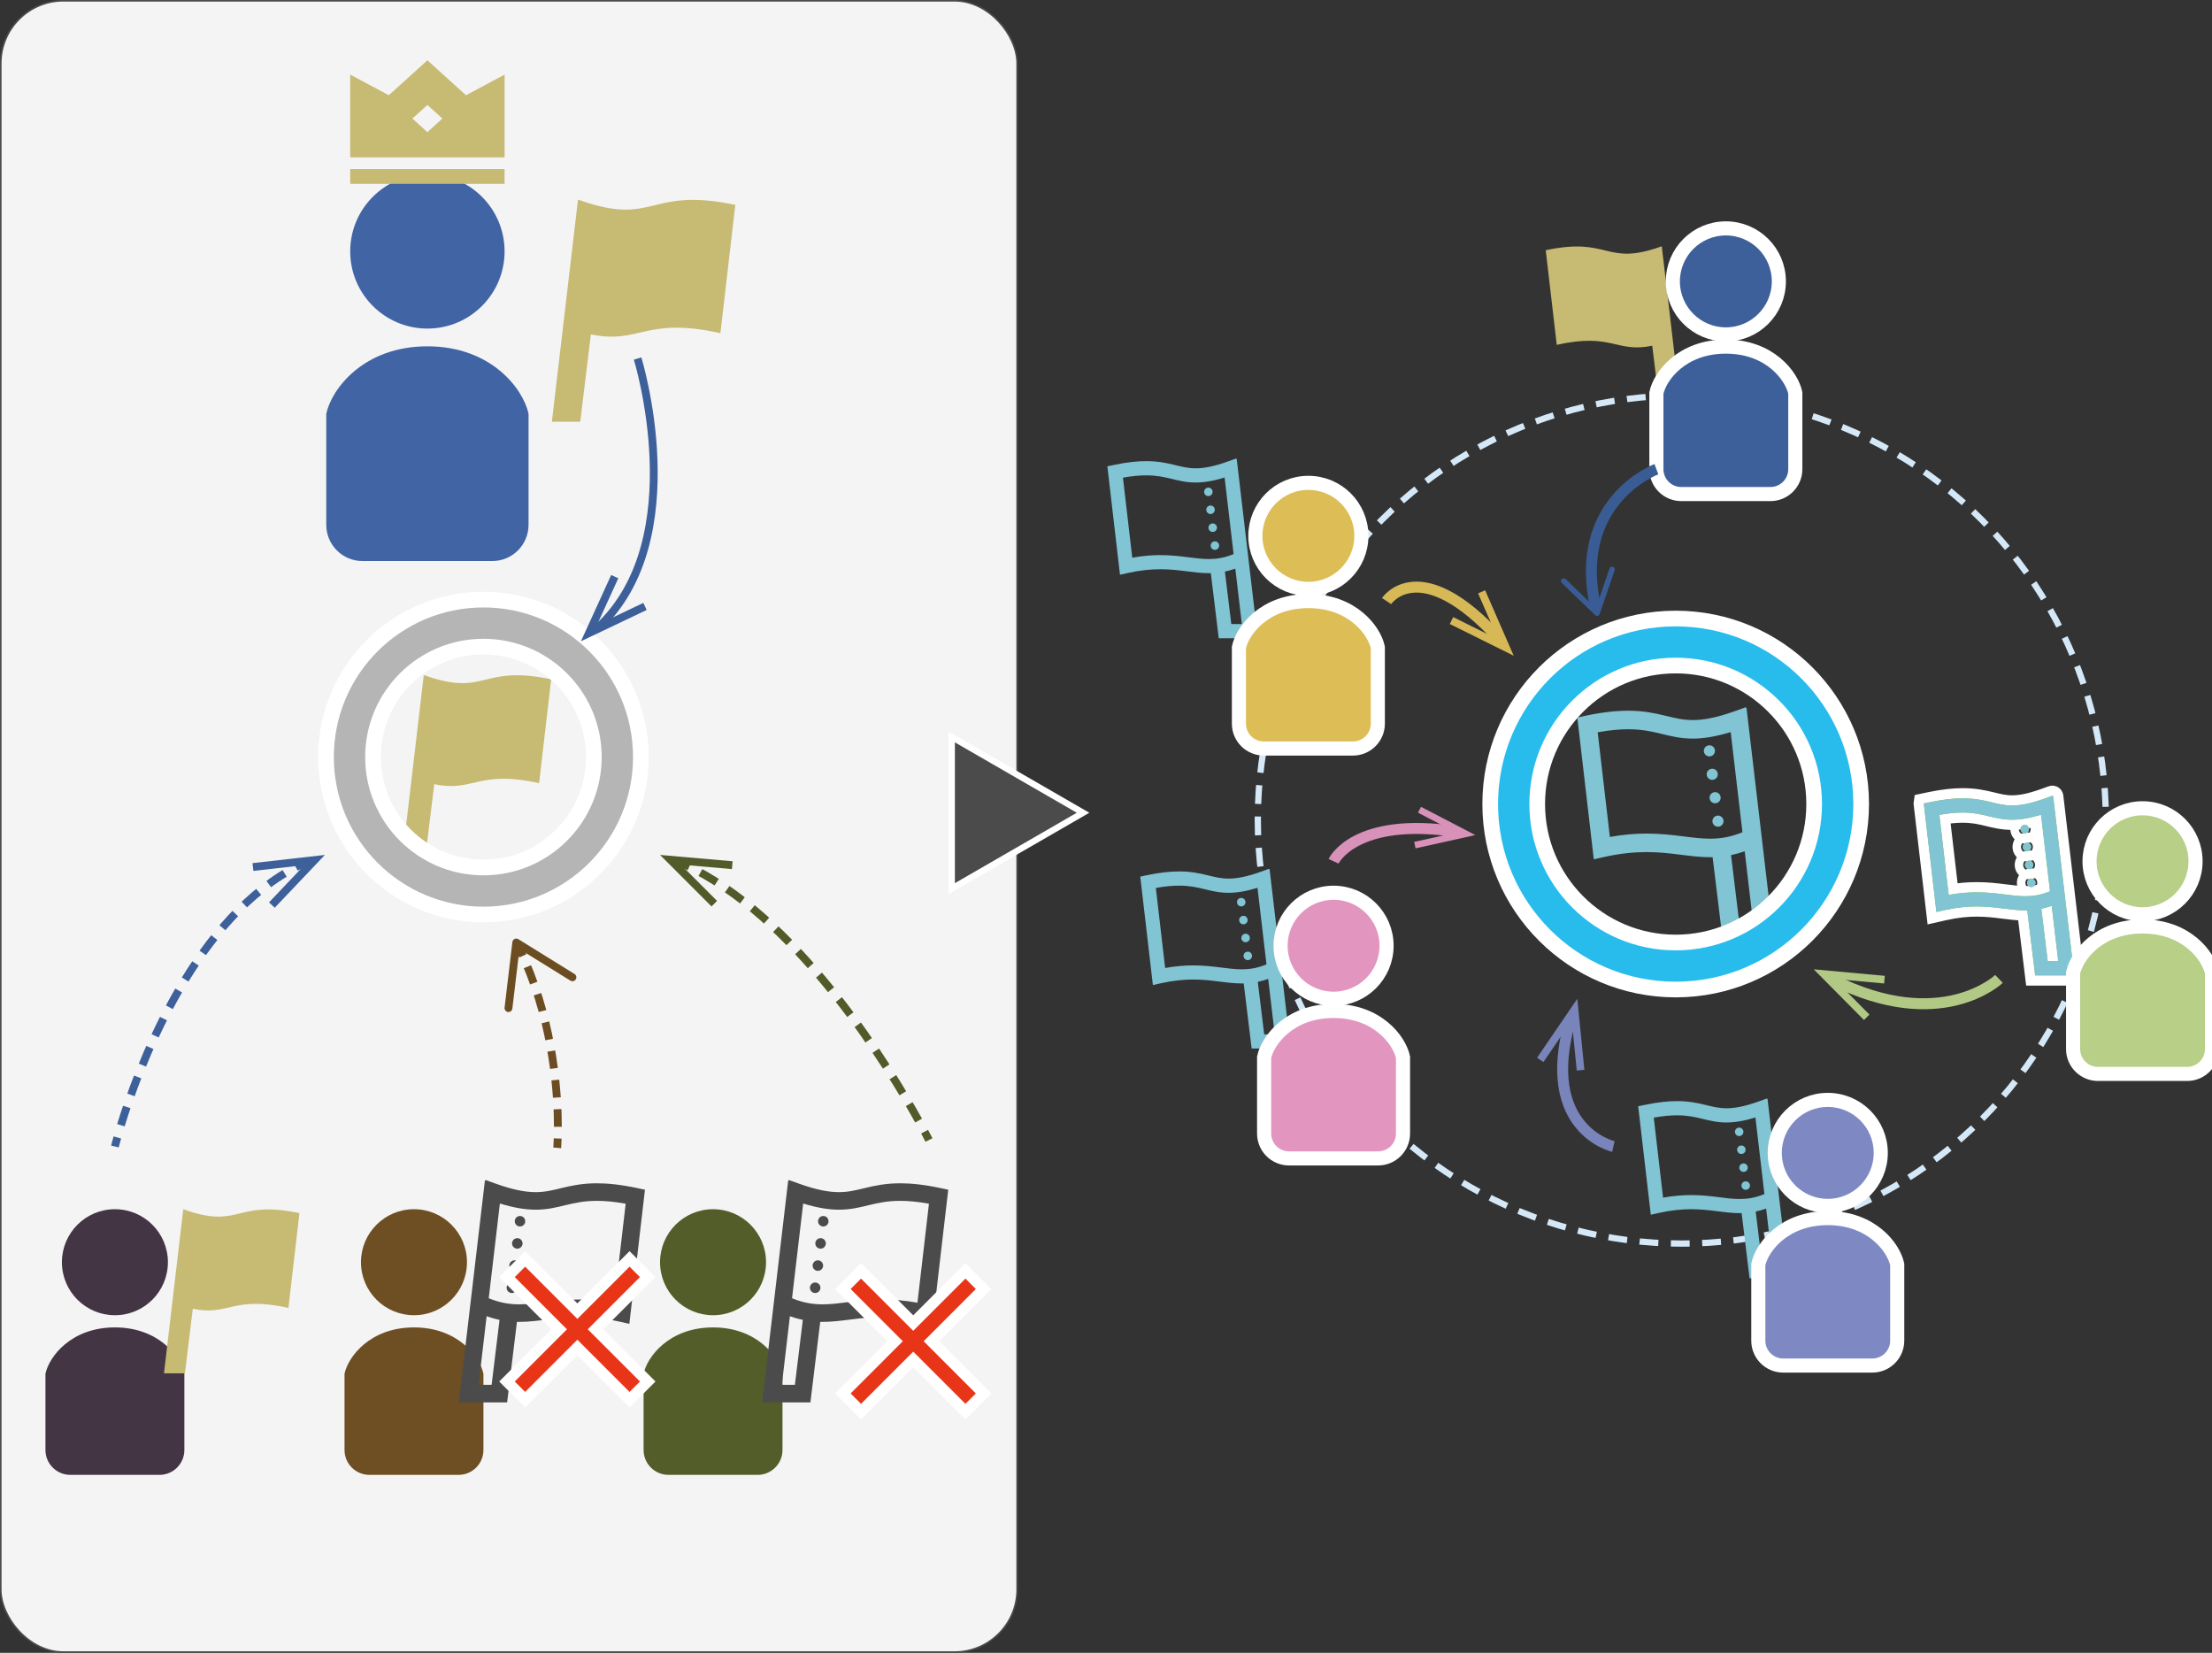 <?xml version="1.0" encoding="UTF-8"?>
<svg id="_レイヤー_1" data-name="レイヤー 1" xmlns="http://www.w3.org/2000/svg" viewBox="0 0 1411.67 1054.7">
  <rect x="0" y="0" width="1411.67" height="1054.7" fill="#333333" stroke="none"/>
  <defs>
    <style>
      .cls-1 {
        stroke: #3a5c94;
      }

      .cls-1, .cls-2, .cls-3, .cls-4, .cls-5, .cls-6 {
        stroke-width: 7px;
      }

      .cls-1, .cls-2, .cls-3, .cls-4, .cls-5, .cls-7, .cls-8, .cls-9, .cls-10, .cls-11, .cls-12, .cls-13, .cls-14, .cls-15, .cls-16, .cls-17, .cls-18, .cls-19 {
        fill: none;
      }

      .cls-2 {
        stroke: #7984ba;
      }

      .cls-3 {
        stroke: #d891b8;
      }

      .cls-4 {
        stroke: #b2c985;
      }

      .cls-5 {
        stroke: #d6b857;
      }

      .cls-6 {
        fill: #e83518;
      }

      .cls-6, .cls-20, .cls-11, .cls-13, .cls-17 {
        stroke: #fff;
      }

      .cls-21 {
        fill: #f4f4f4;
      }

      .cls-22 {
        fill: #7cbe32;
      }

      .cls-23 {
        fill: #7e89c3;
      }

      .cls-24 {
        fill: #6c4d22;
      }

      .cls-25 {
        fill: #b7cf87;
      }

      .cls-26 {
        fill: #d891b8;
      }

      .cls-27 {
        fill: #b2c985;
      }

      .cls-28 {
        fill: #ddbd56;
      }

      .cls-29 {
        fill: #c7ba73;
      }

      .cls-30 {
        fill: #e296bf;
      }

      .cls-31 {
        fill: #d6b857;
      }

      .cls-32 {
        fill: #433543;
      }

      .cls-33 {
        fill: #4064a4;
      }

      .cls-34 {
        fill: #3d609b;
      }

      .cls-35 {
        fill: #6e4e23;
      }

      .cls-36 {
        fill: #3a5c94;
      }

      .cls-37, .cls-20 {
        fill: #4c4b4c;
      }

      .cls-38 {
        fill: #535d2a;
      }

      .cls-39 {
        fill: #81c4d4;
      }

      .cls-40 {
        fill: #515b2a;
      }

      .cls-41 {
        fill: #7984ba;
      }

      .cls-7 {
        stroke-dasharray: 0 0 12.22 8.15;
      }

      .cls-7, .cls-20, .cls-8, .cls-9, .cls-10, .cls-11, .cls-12, .cls-14, .cls-15, .cls-16, .cls-18, .cls-19 {
        stroke-miterlimit: 10;
      }

      .cls-7, .cls-8 {
        stroke: #3d609b;
      }

      .cls-7, .cls-8, .cls-9, .cls-10, .cls-16, .cls-19 {
        stroke-width: 5px;
      }

      .cls-20, .cls-12 {
        stroke-width: 4px;
      }

      .cls-9, .cls-19 {
        stroke: #6c4d22;
      }

      .cls-10, .cls-16 {
        stroke: #515b2a;
      }

      .cls-11 {
        stroke-width: 40px;
      }

      .cls-12 {
        stroke: #d4e8f7;
        stroke-dasharray: 0 0 12 8;
      }

      .cls-13 {
        stroke-width: 9px;
      }

      .cls-14 {
        stroke: #b5b5b6;
      }

      .cls-14, .cls-15 {
        stroke-width: 20px;
      }

      .cls-15 {
        stroke: #28bced;
      }

      .cls-16 {
        stroke-dasharray: 0 0 12.07 8.05;
      }

      .cls-17 {
        stroke-width: 13px;
      }

      .cls-18 {
        stroke: #4c4b4c;
      }

      .cls-19 {
        stroke-dasharray: 0 0 11.21 7.47;
      }
    </style>
  </defs>
  <g>
    <rect class="cls-21" x=".5" y=".5" width="648.62" height="1053.7" rx="40" ry="40"/>
    <rect class="cls-18" x=".5" y=".5" width="648.62" height="1053.7" rx="40" ry="40"/>
  </g>
  <circle class="cls-12" cx="1073.3" cy="522.96" r="270.59"/>
  <path class="cls-32" d="m73.33,839.26c18.68,0,33.83-15.15,33.83-33.83s-15.15-33.82-33.83-33.82-33.82,15.15-33.82,33.82c0,18.68,15.15,33.83,33.82,33.83Z"/>
  <path class="cls-32" d="m73.33,847.04c-27.99,0-41.99,18.66-44.32,29.55v48.67c0,8.76,7.11,15.87,15.87,15.87h56.91c8.76,0,15.87-7.11,15.87-15.87v-48.67c-2.33-10.89-16.33-29.55-44.33-29.55Z"/>
  <path class="cls-33" d="m272.76,209.67c27.21,0,49.26-22.06,49.26-49.26s-22.06-49.26-49.26-49.26-49.26,22.06-49.26,49.26c0,27.21,22.06,49.26,49.26,49.26Z"/>
  <path class="cls-33" d="m272.76,220.99c-40.76,0-61.15,27.18-64.54,43.03v70.88c0,12.76,10.35,23.11,23.11,23.11h82.87c12.76,0,23.11-10.35,23.11-23.11v-70.88c-3.4-15.85-23.78-43.03-64.55-43.03Z"/>
  <g>
    <path class="cls-29" d="m297.39,60.78l-24.63-22.31-24.63,22.31-24.63-13.17v52.82h98.52v-52.82l-24.63,13.17Zm-24.63,23.55l-9.58-8.68,9.58-8.67,9.58,8.67-9.58,8.68Z"/>
    <rect class="cls-29" x="223.5" y="107.87" width="98.52" height="9.45"/>
  </g>
  <g>
    <path class="cls-39" d="m706.71,297.59l8.05,69.17,4.9-1.1c8.14-1.82,14.89-2.42,20.85-2.42,5.94,0,11.1.59,16.09,1.22,4.98.62,9.8,1.28,14.93,1.29.4,0,.8-.02,1.2-.02l5.06,41.53h24.91s-13.42-114.15-13.42-114.15c-.02-.16-.11-.29-.24-.38-.13-.08-.3-.1-.44-.05l-4.75,1.71c-9.48,3.42-15.79,4.44-20.77,4.44-4.91,0-8.75-.99-13.56-2.16-4.78-1.16-10.43-2.42-18.03-2.41-5.65,0-12.36.68-20.75,2.45l-4.03.85Zm75,67.13c2.16-.45,4.37-1.06,6.66-1.88l4.16,35.38h-6.73s-4.09-33.5-4.09-33.5Zm-65.06-59.92c5.96-1.07,10.79-1.47,14.83-1.47,6.63,0,11.23,1.03,15.9,2.16,4.65,1.12,9.49,2.41,15.68,2.41,5.1,0,11.01-.9,18.47-3.19l5.74,48.87c-5.89,2.41-10.76,3.13-15.75,3.15-4.32,0-8.77-.58-13.81-1.22-5.04-.63-10.66-1.29-17.21-1.29-5.31,0-11.22.45-17.91,1.65l-5.94-51.06Z"/>
    <path class="cls-39" d="m772.64,348.48c.18,1.49,1.53,2.54,3.02,2.36,1.49-.18,2.54-1.53,2.36-3.02-.18-1.49-1.53-2.55-3.02-2.36-1.49.18-2.54,1.53-2.36,3.02Z"/>
    <path class="cls-39" d="m769.85,325.62c.18,1.49,1.53,2.55,3.02,2.36,1.49-.18,2.54-1.53,2.36-3.02-.18-1.49-1.53-2.55-3.02-2.36-1.49.18-2.55,1.53-2.36,3.02Z"/>
    <path class="cls-39" d="m771.25,337.05c.18,1.49,1.53,2.54,3.02,2.36,1.49-.18,2.55-1.53,2.36-3.02-.18-1.49-1.53-2.54-3.02-2.36-1.49.18-2.54,1.53-2.36,3.02Z"/>
    <path class="cls-39" d="m769.24,311.94c-.5.51-.79,1.2-.79,1.92s.29,1.41.79,1.92c.51.51,1.2.79,1.92.79s1.41-.29,1.92-.79c.5-.5.79-1.2.79-1.92s-.29-1.41-.79-1.92c-.51-.51-1.2-.79-1.92-.79s-1.41.29-1.92.79Z"/>
  </g>
  <path class="cls-29" d="m986.47,159.67l7.02,60.38c35.48-7.95,37.86,5.34,60.95.56l5.02,41.12h13.35s-12.29-104.58-12.29-104.58c-36.49,13.16-32.67-6.27-74.05,2.51Z"/>
  <path class="cls-29" d="m116.96,771.61l-12.31,104.72h13.37l5.02-41.18c23.12,4.79,25.51-8.52,61.04-.56l7.03-60.47c-41.45-8.79-37.62,10.67-74.16-2.51Z"/>
  <path class="cls-35" d="m264.19,839.26c18.68,0,33.83-15.15,33.83-33.83s-15.15-33.82-33.83-33.82-33.82,15.15-33.82,33.82c0,18.68,15.15,33.83,33.82,33.83Z"/>
  <path class="cls-35" d="m264.19,847.04c-27.99,0-41.99,18.66-44.32,29.55v48.67c0,8.76,7.11,15.87,15.87,15.87h56.91c8.76,0,15.87-7.11,15.87-15.87v-48.67c-2.33-10.89-16.33-29.55-44.33-29.55Z"/>
  <path class="cls-38" d="m455.05,839.26c18.68,0,33.83-15.15,33.83-33.83s-15.15-33.82-33.83-33.82-33.82,15.15-33.82,33.82c0,18.68,15.15,33.83,33.82,33.83Z"/>
  <path class="cls-38" d="m455.05,847.04c-27.99,0-41.99,18.66-44.32,29.55v48.67c0,8.76,7.11,15.87,15.87,15.87h56.91c8.76,0,15.87-7.11,15.87-15.87v-48.67c-2.33-10.89-16.33-29.55-44.33-29.55Z"/>
  <g>
    <g>
      <path class="cls-37" d="m1101.41,213.39c18.68,0,33.83-15.15,33.83-33.83s-15.15-33.82-33.83-33.82-33.82,15.15-33.82,33.82c0,18.68,15.15,33.83,33.82,33.83Z"/>
      <path class="cls-37" d="m1101.41,221.17c-27.99,0-41.99,18.66-44.32,29.55v48.67c0,8.76,7.11,15.87,15.87,15.87h56.91c8.76,0,15.87-7.11,15.87-15.87v-48.67c-2.33-10.89-16.33-29.55-44.33-29.55Z"/>
    </g>
    <g>
      <path class="cls-34" d="m1101.41,213.39c18.68,0,33.83-15.15,33.83-33.83s-15.15-33.82-33.83-33.82-33.82,15.15-33.82,33.82c0,18.68,15.15,33.83,33.82,33.83Z"/>
      <path class="cls-34" d="m1101.41,221.17c-27.99,0-41.99,18.66-44.32,29.55v48.67c0,8.76,7.11,15.87,15.87,15.87h56.91c8.76,0,15.87-7.11,15.87-15.87v-48.67c-2.33-10.89-16.33-29.55-44.33-29.55Z"/>
    </g>
    <g>
      <path class="cls-13" d="m1101.41,213.39c18.68,0,33.83-15.15,33.83-33.83s-15.15-33.82-33.83-33.82-33.82,15.15-33.82,33.82c0,18.68,15.15,33.83,33.82,33.83Z"/>
      <path class="cls-13" d="m1101.41,221.17c-27.99,0-41.99,18.66-44.32,29.55v48.67c0,8.76,7.11,15.87,15.87,15.87h56.91c8.76,0,15.87-7.11,15.87-15.87v-48.67c-2.33-10.89-16.33-29.55-44.33-29.55Z"/>
    </g>
  </g>
  <g>
    <g>
      <path class="cls-37" d="m834.98,375.77c18.68,0,33.83-15.15,33.83-33.83s-15.15-33.82-33.83-33.82-33.82,15.15-33.82,33.82c0,18.68,15.15,33.83,33.82,33.83Z"/>
      <path class="cls-37" d="m834.98,383.55c-27.99,0-41.99,18.66-44.32,29.55v48.67c0,8.76,7.11,15.87,15.87,15.87h56.91c8.76,0,15.87-7.11,15.87-15.87v-48.67c-2.33-10.89-16.33-29.55-44.33-29.55Z"/>
    </g>
    <g>
      <path class="cls-28" d="m834.98,375.77c18.68,0,33.83-15.15,33.83-33.83s-15.15-33.82-33.83-33.82-33.82,15.15-33.82,33.82c0,18.68,15.15,33.83,33.82,33.83Z"/>
      <path class="cls-28" d="m834.98,383.55c-27.99,0-41.99,18.66-44.32,29.55v48.67c0,8.76,7.11,15.87,15.87,15.87h56.91c8.76,0,15.87-7.11,15.87-15.87v-48.67c-2.33-10.89-16.33-29.55-44.33-29.55Z"/>
    </g>
    <g>
      <path class="cls-13" d="m834.98,375.77c18.68,0,33.83-15.15,33.83-33.83s-15.15-33.82-33.83-33.82-33.82,15.15-33.82,33.82c0,18.68,15.15,33.83,33.82,33.83Z"/>
      <path class="cls-13" d="m834.98,383.55c-27.99,0-41.99,18.66-44.32,29.55v48.67c0,8.76,7.11,15.87,15.87,15.87h56.91c8.76,0,15.87-7.11,15.87-15.87v-48.67c-2.33-10.89-16.33-29.55-44.33-29.55Z"/>
    </g>
  </g>
  <path class="cls-29" d="m270.45,430.73l-13.49,114.81h14.66l5.51-45.15c25.35,5.25,27.96-9.34,66.92-.62l7.71-66.29c-45.44-9.63-41.24,11.7-81.3-2.75Z"/>
  <path class="cls-29" d="m368.87,127.35l-16.67,141.79h18.1l6.8-55.76c31.31,6.48,34.54-11.54,82.65-.76l9.52-81.87c-56.12-11.9-50.94,14.45-100.41-3.4Z"/>
  <g>
    <g>
      <path class="cls-17" d="m1227.74,512.76l8.05,69.17,4.9-1.1c8.14-1.82,14.89-2.42,20.85-2.42,5.94,0,11.1.59,16.09,1.22,4.98.62,9.8,1.28,14.93,1.29.4,0,.8-.02,1.2-.02l5.06,41.53h24.91s-13.42-114.15-13.42-114.15c-.02-.16-.11-.29-.24-.38-.13-.08-.3-.1-.44-.05l-4.75,1.71c-9.48,3.42-15.79,4.44-20.77,4.44-4.91,0-8.75-.99-13.56-2.16-4.78-1.16-10.43-2.42-18.03-2.41-5.65,0-12.36.68-20.75,2.45l-4.03.85Zm75,67.13c2.16-.45,4.37-1.06,6.66-1.88l4.16,35.38h-6.73s-4.09-33.5-4.09-33.5Zm-65.06-59.92c5.96-1.07,10.79-1.47,14.83-1.47,6.63,0,11.23,1.03,15.9,2.16,4.65,1.12,9.49,2.41,15.68,2.41,5.1,0,11.01-.9,18.47-3.19l5.74,48.87c-5.89,2.41-10.76,3.13-15.75,3.15-4.32,0-8.77-.58-13.81-1.22-5.04-.63-10.66-1.29-17.21-1.29-5.31,0-11.22.45-17.91,1.65l-5.94-51.06Z"/>
      <path class="cls-17" d="m1293.67,563.66c.18,1.49,1.53,2.54,3.02,2.36,1.49-.18,2.54-1.53,2.36-3.02-.18-1.49-1.53-2.55-3.02-2.36-1.49.18-2.54,1.53-2.36,3.02Z"/>
      <path class="cls-17" d="m1290.88,540.79c.18,1.49,1.53,2.55,3.02,2.36,1.49-.18,2.54-1.53,2.36-3.02-.18-1.49-1.53-2.55-3.02-2.36-1.49.18-2.55,1.53-2.36,3.02Z"/>
      <path class="cls-17" d="m1292.27,552.22c.18,1.49,1.53,2.54,3.02,2.36,1.49-.18,2.55-1.53,2.36-3.02-.18-1.49-1.53-2.54-3.02-2.36-1.49.18-2.54,1.53-2.36,3.02Z"/>
      <path class="cls-17" d="m1290.26,527.12c-.5.51-.79,1.2-.79,1.92,0,.71.29,1.41.79,1.92.51.51,1.2.79,1.92.79s1.41-.29,1.92-.79c.5-.5.79-1.2.79-1.92,0-.71-.29-1.41-.79-1.92-.51-.51-1.2-.79-1.92-.79s-1.41.29-1.92.79Z"/>
    </g>
    <g>
      <path class="cls-22" d="m1227.74,512.76l8.05,69.17,4.9-1.1c8.14-1.82,14.89-2.42,20.85-2.42,5.94,0,11.1.59,16.09,1.22,4.98.62,9.8,1.28,14.93,1.29.4,0,.8-.02,1.2-.02l5.06,41.53h24.91s-13.42-114.15-13.42-114.15c-.02-.16-.11-.29-.24-.38-.13-.08-.3-.1-.44-.05l-4.75,1.71c-9.48,3.42-15.79,4.44-20.77,4.44-4.91,0-8.75-.99-13.56-2.16-4.78-1.16-10.43-2.42-18.03-2.41-5.65,0-12.36.68-20.75,2.45l-4.03.85Zm75,67.13c2.16-.45,4.37-1.06,6.66-1.88l4.16,35.38h-6.73s-4.09-33.5-4.09-33.5Zm-65.06-59.92c5.96-1.07,10.79-1.47,14.83-1.47,6.63,0,11.23,1.03,15.9,2.16,4.65,1.12,9.49,2.41,15.68,2.41,5.1,0,11.01-.9,18.47-3.19l5.74,48.87c-5.89,2.41-10.76,3.13-15.75,3.15-4.32,0-8.77-.58-13.81-1.22-5.04-.63-10.66-1.29-17.21-1.29-5.31,0-11.22.45-17.91,1.65l-5.94-51.06Z"/>
      <path class="cls-22" d="m1293.67,563.66c.18,1.49,1.53,2.54,3.02,2.36,1.49-.18,2.54-1.53,2.36-3.02-.18-1.49-1.53-2.55-3.02-2.36-1.49.18-2.54,1.53-2.36,3.02Z"/>
      <path class="cls-22" d="m1290.88,540.79c.18,1.49,1.53,2.55,3.02,2.36,1.49-.18,2.54-1.53,2.36-3.02-.18-1.49-1.53-2.55-3.02-2.36-1.49.18-2.55,1.53-2.36,3.02Z"/>
      <path class="cls-22" d="m1292.27,552.22c.18,1.49,1.53,2.54,3.02,2.36,1.49-.18,2.55-1.53,2.36-3.02-.18-1.49-1.53-2.54-3.02-2.36-1.49.18-2.54,1.53-2.36,3.02Z"/>
      <path class="cls-22" d="m1290.26,527.12c-.5.51-.79,1.2-.79,1.92,0,.71.29,1.41.79,1.92.51.51,1.2.79,1.92.79s1.41-.29,1.92-.79c.5-.5.79-1.2.79-1.92,0-.71-.29-1.41-.79-1.92-.51-.51-1.2-.79-1.92-.79s-1.41.29-1.92.79Z"/>
    </g>
    <g>
      <path class="cls-39" d="m1227.74,512.76l8.05,69.17,4.9-1.1c8.14-1.82,14.89-2.42,20.85-2.42,5.94,0,11.1.59,16.09,1.22,4.98.62,9.8,1.28,14.93,1.29.4,0,.8-.02,1.2-.02l5.06,41.53h24.91s-13.42-114.15-13.42-114.15c-.02-.16-.11-.29-.24-.38-.13-.08-.3-.1-.44-.05l-4.75,1.71c-9.48,3.42-15.79,4.44-20.77,4.44-4.91,0-8.75-.99-13.56-2.16-4.78-1.16-10.43-2.42-18.03-2.41-5.65,0-12.36.68-20.75,2.45l-4.03.85Zm75,67.13c2.16-.45,4.37-1.06,6.66-1.88l4.16,35.38h-6.73s-4.09-33.5-4.09-33.5Zm-65.06-59.92c5.96-1.07,10.79-1.47,14.83-1.47,6.63,0,11.23,1.03,15.9,2.16,4.65,1.12,9.49,2.41,15.68,2.41,5.1,0,11.01-.9,18.47-3.19l5.74,48.87c-5.89,2.41-10.76,3.13-15.75,3.15-4.32,0-8.77-.58-13.81-1.22-5.04-.63-10.66-1.29-17.21-1.29-5.31,0-11.22.45-17.91,1.65l-5.94-51.06Z"/>
      <path class="cls-39" d="m1293.67,563.66c.18,1.49,1.53,2.54,3.02,2.36,1.49-.18,2.54-1.53,2.36-3.02-.18-1.49-1.53-2.55-3.02-2.36-1.49.18-2.54,1.53-2.36,3.02Z"/>
      <path class="cls-39" d="m1290.88,540.79c.18,1.49,1.53,2.55,3.02,2.36,1.49-.18,2.54-1.53,2.36-3.02-.18-1.49-1.53-2.55-3.02-2.36-1.49.18-2.55,1.53-2.36,3.02Z"/>
      <path class="cls-39" d="m1292.27,552.22c.18,1.49,1.53,2.54,3.02,2.36,1.49-.18,2.55-1.53,2.36-3.02-.18-1.49-1.53-2.54-3.02-2.36-1.49.18-2.54,1.53-2.36,3.02Z"/>
      <path class="cls-39" d="m1290.26,527.12c-.5.51-.79,1.2-.79,1.92,0,.71.29,1.41.79,1.92.51.51,1.2.79,1.92.79s1.41-.29,1.92-.79c.5-.5.79-1.2.79-1.92,0-.71-.29-1.41-.79-1.92-.51-.51-1.2-.79-1.92-.79s-1.41.29-1.92.79Z"/>
    </g>
  </g>
  <g>
    <path class="cls-39" d="m1006.62,457.84l10.52,90.49,6.41-1.44c10.64-2.38,19.48-3.16,27.27-3.16s14.52.78,21.05,1.59c6.52.81,12.82,1.68,19.53,1.68.52,0,1.05-.02,1.57-.03l6.63,54.33h32.58s-17.55-149.32-17.55-149.32c-.03-.2-.14-.38-.31-.49-.17-.11-.39-.13-.58-.06l-6.22,2.24c-12.4,4.47-20.66,5.81-27.17,5.81-6.43,0-11.45-1.3-17.74-2.82-6.25-1.51-13.64-3.16-23.58-3.15-7.39,0-16.16.88-27.14,3.21l-5.27,1.12Zm98.11,87.82c2.82-.59,5.72-1.39,8.71-2.46l5.44,46.28h-8.81s-5.35-43.82-5.35-43.82Zm-85.11-78.39c7.8-1.4,14.12-1.93,19.41-1.93,8.68,0,14.69,1.35,20.81,2.82,6.08,1.46,12.41,3.16,20.51,3.15,6.68,0,14.4-1.18,24.15-4.17l7.51,63.92c-7.71,3.15-14.08,4.1-20.61,4.12-5.65,0-11.47-.76-18.07-1.59-6.59-.82-13.95-1.68-22.51-1.68-6.94,0-14.68.59-23.43,2.16l-7.77-66.8Z"/>
    <path class="cls-39" d="m1092.87,524.41c.24,1.95,2.01,3.33,3.95,3.09,1.95-.24,3.33-2.01,3.09-3.95-.24-1.95-2.01-3.33-3.95-3.09-1.95.24-3.33,2.01-3.09,3.95Z"/>
    <path class="cls-39" d="m1089.22,494.51c.24,1.95,2.01,3.33,3.95,3.09,1.95-.24,3.33-2.01,3.09-3.95-.24-1.95-2.01-3.33-3.95-3.09-1.95.24-3.33,2.01-3.09,3.95Z"/>
    <path class="cls-39" d="m1091.04,509.46c.24,1.95,2.01,3.33,3.95,3.09,1.95-.24,3.33-2.01,3.09-3.95-.24-1.95-2.01-3.33-3.95-3.09-1.95.24-3.33,2.01-3.09,3.95Z"/>
    <path class="cls-39" d="m1088.41,476.62c-.66.66-1.04,1.58-1.04,2.51s.38,1.85,1.04,2.51c.66.66,1.58,1.04,2.51,1.04s1.85-.38,2.51-1.04c.66-.66,1.04-1.58,1.04-2.51,0-.93-.38-1.85-1.04-2.51-.66-.66-1.57-1.04-2.51-1.04s-1.85.38-2.51,1.04Z"/>
  </g>
  <g>
    <path class="cls-39" d="m1045.47,705.96l8.05,69.17,4.9-1.1c8.14-1.82,14.89-2.42,20.85-2.42,5.94,0,11.1.59,16.09,1.22,4.98.62,9.8,1.28,14.93,1.29.4,0,.8-.02,1.2-.02l5.06,41.53h24.91s-13.42-114.15-13.42-114.15c-.02-.16-.11-.29-.24-.38-.13-.08-.3-.1-.44-.05l-4.75,1.71c-9.48,3.42-15.79,4.44-20.77,4.44-4.91,0-8.75-.99-13.56-2.16-4.78-1.16-10.43-2.42-18.03-2.41-5.65,0-12.36.68-20.75,2.45l-4.03.85Zm75,67.13c2.16-.45,4.37-1.06,6.66-1.88l4.16,35.38h-6.73s-4.09-33.5-4.09-33.5Zm-65.06-59.92c5.96-1.07,10.79-1.47,14.83-1.47,6.63,0,11.23,1.03,15.9,2.16,4.65,1.12,9.49,2.41,15.68,2.41,5.1,0,11.01-.9,18.47-3.19l5.74,48.87c-5.89,2.41-10.76,3.13-15.75,3.15-4.32,0-8.77-.58-13.81-1.22-5.04-.63-10.66-1.29-17.21-1.29-5.31,0-11.22.45-17.91,1.65l-5.94-51.06Z"/>
    <path class="cls-39" d="m1111.41,756.86c.18,1.49,1.53,2.54,3.02,2.36,1.49-.18,2.54-1.53,2.36-3.02-.18-1.49-1.53-2.55-3.02-2.36-1.49.18-2.54,1.53-2.36,3.02Z"/>
    <path class="cls-39" d="m1108.62,733.99c.18,1.49,1.53,2.55,3.02,2.36,1.49-.18,2.54-1.53,2.36-3.02-.18-1.49-1.53-2.55-3.02-2.36-1.49.18-2.55,1.53-2.36,3.02Z"/>
    <path class="cls-39" d="m1110.01,745.42c.18,1.49,1.53,2.54,3.02,2.36,1.49-.18,2.55-1.53,2.36-3.02-.18-1.49-1.53-2.54-3.02-2.36-1.49.18-2.54,1.53-2.36,3.02Z"/>
    <path class="cls-39" d="m1108,720.32c-.5.51-.79,1.2-.79,1.92,0,.71.29,1.41.79,1.92.51.51,1.2.79,1.92.79s1.41-.29,1.92-.79c.5-.5.79-1.2.79-1.92,0-.71-.29-1.41-.79-1.92-.51-.51-1.2-.79-1.92-.79s-1.41.29-1.92.79Z"/>
  </g>
  <g>
    <path class="cls-39" d="m727.7,559.4l8.05,69.17,4.9-1.1c8.14-1.82,14.89-2.42,20.85-2.42s11.1.59,16.09,1.22c4.98.62,9.8,1.28,14.93,1.29.4,0,.8-.02,1.2-.02l5.06,41.53h24.91s-13.42-114.15-13.42-114.15c-.02-.16-.11-.29-.24-.38-.13-.08-.3-.1-.44-.05l-4.75,1.71c-9.48,3.42-15.79,4.44-20.77,4.44-4.91,0-8.75-.99-13.56-2.16-4.78-1.16-10.43-2.42-18.03-2.41-5.65,0-12.36.68-20.75,2.45l-4.03.85Zm75,67.13c2.16-.45,4.37-1.06,6.66-1.88l4.16,35.38h-6.73s-4.09-33.5-4.09-33.5Zm-65.06-59.92c5.96-1.07,10.79-1.47,14.83-1.47,6.63,0,11.23,1.03,15.9,2.16,4.65,1.12,9.49,2.41,15.68,2.41,5.1,0,11.01-.9,18.47-3.19l5.74,48.87c-5.89,2.41-10.76,3.13-15.75,3.15-4.32,0-8.77-.58-13.81-1.22-5.04-.63-10.66-1.29-17.21-1.29-5.31,0-11.22.45-17.91,1.65l-5.94-51.06Z"/>
    <path class="cls-39" d="m793.63,610.3c.18,1.49,1.53,2.54,3.02,2.36,1.49-.18,2.54-1.53,2.36-3.02-.18-1.49-1.53-2.55-3.02-2.36-1.49.18-2.54,1.53-2.36,3.02Z"/>
    <path class="cls-39" d="m790.84,587.43c.18,1.49,1.53,2.55,3.02,2.36,1.49-.18,2.54-1.53,2.36-3.02-.18-1.49-1.53-2.55-3.02-2.36-1.49.18-2.55,1.53-2.36,3.02Z"/>
    <path class="cls-39" d="m792.24,598.86c.18,1.49,1.53,2.54,3.02,2.36,1.49-.18,2.55-1.53,2.36-3.02-.18-1.49-1.53-2.54-3.02-2.36-1.49.18-2.54,1.53-2.36,3.02Z"/>
    <path class="cls-39" d="m790.22,573.76c-.5.51-.79,1.2-.79,1.92,0,.71.29,1.41.79,1.92.51.51,1.2.79,1.92.79s1.41-.29,1.92-.79c.5-.5.79-1.2.79-1.92,0-.71-.29-1.41-.79-1.92-.51-.51-1.2-.79-1.92-.79s-1.41.29-1.92.79Z"/>
  </g>
  <g>
    <path class="cls-37" d="m600.16,758.11c-10.38-2.2-18.69-3.04-25.67-3.04-9.4,0-16.39,1.55-22.31,2.98-5.95,1.44-10.7,2.67-16.78,2.67-6.16,0-13.97-1.27-25.7-5.49l-5.88-2.12c-.18-.07-.38-.04-.55.06-.16.1-.27.27-.3.47l-16.6,141.23h30.82l6.27-51.39c.49,0,.99.03,1.48.03,6.35,0,12.31-.83,18.48-1.59,6.17-.77,12.56-1.51,19.91-1.51s15.73.73,25.8,2.99l6.06,1.36,9.96-85.59-4.98-1.06Zm-92.87,125.57h-8.33l5.15-43.78c2.83,1.02,5.57,1.77,8.24,2.33l-5.06,41.45Zm78.21-52.41c-8.28-1.49-15.6-2.05-22.17-2.05-8.1,0-15.06.81-21.29,1.59-6.24.78-11.74,1.51-17.09,1.51-6.18-.02-12.2-.92-19.49-3.89l7.11-60.46c9.23,2.84,16.53,3.95,22.85,3.95,7.66,0,13.65-1.6,19.4-2.98,5.79-1.39,11.47-2.66,19.68-2.67,5,0,10.98.5,18.35,1.82l-7.35,63.18Z"/>
    <path class="cls-37" d="m520.64,818.4c-1.84-.23-3.51,1.09-3.74,2.93-.22,1.84,1.09,3.51,2.93,3.74,1.84.22,3.51-1.08,3.74-2.92.22-1.84-1.09-3.51-2.93-3.74Z"/>
    <path class="cls-37" d="m524.09,790.11c-1.84-.23-3.51,1.08-3.74,2.92-.22,1.84,1.09,3.51,2.93,3.74,1.84.22,3.51-1.09,3.74-2.93.22-1.84-1.09-3.51-2.93-3.74Z"/>
    <path class="cls-37" d="m522.36,804.25c-1.84-.22-3.51,1.09-3.74,2.93-.23,1.84,1.09,3.51,2.93,3.74,1.84.22,3.51-1.09,3.74-2.93.23-1.84-1.08-3.51-2.92-3.74Z"/>
    <path class="cls-37" d="m525.41,775.94c-.89,0-1.75.36-2.37.98-.62.63-.98,1.49-.98,2.37s.36,1.75.98,2.37c.63.62,1.49.98,2.37.98s1.75-.36,2.37-.98c.62-.63.98-1.49.98-2.37s-.36-1.75-.98-2.37c-.63-.63-1.49-.98-2.37-.98Z"/>
  </g>
  <g>
    <path class="cls-37" d="m406.61,758.11c-10.38-2.2-18.69-3.04-25.67-3.04-9.4,0-16.39,1.55-22.31,2.98-5.95,1.44-10.7,2.67-16.78,2.67-6.16,0-13.97-1.27-25.7-5.49l-5.88-2.12c-.18-.07-.38-.04-.55.06-.16.1-.27.27-.3.47l-16.6,141.23h30.82l6.27-51.39c.49,0,.99.03,1.48.03,6.35,0,12.31-.83,18.48-1.59,6.17-.77,12.56-1.51,19.91-1.51s15.73.73,25.8,2.99l6.06,1.36,9.96-85.59-4.98-1.06Zm-92.87,125.57h-8.33l5.15-43.78c2.83,1.02,5.57,1.77,8.24,2.33l-5.06,41.45Zm78.21-52.41c-8.28-1.49-15.6-2.05-22.17-2.05-8.1,0-15.06.81-21.29,1.59-6.24.78-11.74,1.51-17.09,1.51-6.18-.02-12.2-.92-19.49-3.89l7.11-60.46c9.23,2.84,16.53,3.95,22.85,3.95,7.66,0,13.65-1.6,19.4-2.98,5.79-1.39,11.47-2.66,19.68-2.67,5,0,10.98.5,18.35,1.82l-7.35,63.18Z"/>
    <path class="cls-37" d="m327.08,818.4c-1.84-.23-3.51,1.09-3.74,2.93-.22,1.84,1.09,3.51,2.93,3.74,1.84.22,3.51-1.08,3.74-2.92.22-1.84-1.09-3.51-2.93-3.74Z"/>
    <path class="cls-37" d="m330.54,790.11c-1.84-.23-3.51,1.08-3.74,2.92-.22,1.84,1.09,3.51,2.93,3.74,1.84.22,3.51-1.09,3.74-2.93.22-1.84-1.09-3.51-2.93-3.74Z"/>
    <path class="cls-37" d="m328.81,804.25c-1.84-.22-3.51,1.09-3.74,2.93-.23,1.84,1.09,3.51,2.93,3.74,1.84.22,3.51-1.09,3.74-2.93.23-1.84-1.08-3.51-2.92-3.74Z"/>
    <path class="cls-37" d="m331.85,775.94c-.89,0-1.75.36-2.37.98-.62.63-.98,1.49-.98,2.37s.36,1.75.98,2.37c.63.62,1.49.98,2.37.98s1.75-.36,2.37-.98c.62-.63.98-1.49.98-2.37s-.36-1.75-.98-2.37c-.63-.63-1.49-.98-2.37-.98Z"/>
  </g>
  <g>
    <g>
      <path class="cls-37" d="m1367.34,583.42c18.68,0,33.83-15.15,33.83-33.83s-15.15-33.82-33.83-33.82-33.82,15.15-33.82,33.82c0,18.68,15.15,33.83,33.82,33.83Z"/>
      <path class="cls-37" d="m1367.34,591.19c-27.99,0-41.99,18.66-44.32,29.55v48.67c0,8.76,7.11,15.87,15.87,15.87h56.91c8.76,0,15.87-7.11,15.87-15.87v-48.67c-2.33-10.89-16.33-29.55-44.33-29.55Z"/>
    </g>
    <g>
      <path class="cls-25" d="m1367.34,583.42c18.68,0,33.83-15.15,33.83-33.83s-15.15-33.82-33.83-33.82-33.82,15.15-33.82,33.82c0,18.68,15.15,33.83,33.82,33.83Z"/>
      <path class="cls-25" d="m1367.34,591.19c-27.99,0-41.99,18.66-44.32,29.55v48.67c0,8.76,7.11,15.87,15.87,15.87h56.91c8.76,0,15.87-7.11,15.87-15.87v-48.67c-2.33-10.89-16.33-29.55-44.33-29.55Z"/>
    </g>
    <g>
      <path class="cls-13" d="m1367.34,583.42c18.68,0,33.83-15.15,33.83-33.83s-15.15-33.82-33.83-33.82-33.82,15.15-33.82,33.82c0,18.68,15.15,33.83,33.82,33.83Z"/>
      <path class="cls-13" d="m1367.34,591.19c-27.99,0-41.99,18.66-44.32,29.55v48.67c0,8.76,7.11,15.87,15.87,15.87h56.91c8.76,0,15.87-7.11,15.87-15.87v-48.67c-2.33-10.89-16.33-29.55-44.33-29.55Z"/>
    </g>
  </g>
  <g>
    <g>
      <path class="cls-37" d="m1166.45,769.51c18.68,0,33.83-15.15,33.83-33.83s-15.15-33.82-33.83-33.82-33.82,15.15-33.82,33.82c0,18.68,15.15,33.83,33.82,33.83Z"/>
      <path class="cls-37" d="m1166.45,777.28c-27.99,0-41.99,18.66-44.32,29.55v48.67c0,8.76,7.11,15.87,15.87,15.87h56.91c8.76,0,15.87-7.11,15.87-15.87v-48.67c-2.33-10.89-16.33-29.55-44.33-29.55Z"/>
    </g>
    <g>
      <path class="cls-23" d="m1166.45,769.51c18.68,0,33.83-15.15,33.83-33.83s-15.15-33.82-33.83-33.82-33.82,15.15-33.82,33.82c0,18.68,15.15,33.83,33.82,33.83Z"/>
      <path class="cls-23" d="m1166.45,777.28c-27.99,0-41.99,18.66-44.32,29.55v48.67c0,8.76,7.11,15.87,15.87,15.87h56.91c8.76,0,15.87-7.11,15.87-15.87v-48.67c-2.33-10.89-16.33-29.55-44.33-29.55Z"/>
    </g>
    <g>
      <path class="cls-13" d="m1166.45,769.51c18.68,0,33.83-15.15,33.83-33.83s-15.15-33.82-33.83-33.82-33.82,15.15-33.82,33.82c0,18.68,15.15,33.83,33.82,33.83Z"/>
      <path class="cls-13" d="m1166.45,777.28c-27.99,0-41.99,18.66-44.32,29.55v48.67c0,8.76,7.11,15.87,15.87,15.87h56.91c8.76,0,15.87-7.11,15.87-15.87v-48.67c-2.33-10.89-16.33-29.55-44.33-29.55Z"/>
    </g>
  </g>
  <g>
    <g>
      <path class="cls-37" d="m851.06,637.32c18.68,0,33.83-15.15,33.83-33.83s-15.15-33.82-33.83-33.82-33.82,15.15-33.82,33.82c0,18.68,15.15,33.83,33.82,33.83Z"/>
      <path class="cls-37" d="m851.06,645.1c-27.99,0-41.99,18.66-44.32,29.55v48.67c0,8.76,7.11,15.87,15.87,15.87h56.91c8.76,0,15.87-7.11,15.87-15.87v-48.67c-2.33-10.89-16.33-29.55-44.33-29.55Z"/>
    </g>
    <g>
      <path class="cls-30" d="m851.06,637.32c18.68,0,33.83-15.15,33.83-33.83s-15.15-33.82-33.83-33.82-33.82,15.15-33.82,33.82c0,18.68,15.15,33.83,33.82,33.83Z"/>
      <path class="cls-30" d="m851.06,645.1c-27.99,0-41.99,18.66-44.32,29.55v48.67c0,8.76,7.11,15.87,15.87,15.87h56.91c8.76,0,15.87-7.11,15.87-15.87v-48.67c-2.33-10.89-16.33-29.55-44.33-29.55Z"/>
    </g>
    <g>
      <path class="cls-13" d="m851.06,637.32c18.68,0,33.83-15.15,33.83-33.83s-15.15-33.82-33.83-33.82-33.82,15.15-33.82,33.82c0,18.68,15.15,33.83,33.82,33.83Z"/>
      <path class="cls-13" d="m851.06,645.1c-27.99,0-41.99,18.66-44.32,29.55v48.67c0,8.76,7.11,15.87,15.87,15.87h56.91c8.76,0,15.87-7.11,15.87-15.87v-48.67c-2.33-10.89-16.33-29.55-44.33-29.55Z"/>
    </g>
  </g>
  <g>
    <circle class="cls-11" cx="308.52" cy="483.09" r="85.47"/>
    <circle class="cls-14" cx="308.52" cy="483.09" r="85.47"/>
  </g>
  <g>
    <circle class="cls-11" cx="1069.4" cy="513.06" r="103.37"/>
    <circle class="cls-15" cx="1069.4" cy="513.06" r="103.37"/>
  </g>
  <g>
    <path class="cls-8" d="m406.91,228.78s35.52,114.96-25.16,171.57"/>
    <polygon class="cls-34" points="390.04 366.92 394.59 369 380.98 398.8 410.56 384.72 412.7 389.23 370.73 409.21 390.04 366.92"/>
  </g>
  <g>
    <path class="cls-9" d="m355.59,732.47s.19-2.13.31-5.99"/>
    <path class="cls-19" d="m356.03,719.01c0-20.94-2.64-63.31-20.86-105.62"/>
    <path class="cls-9" d="m333.65,609.96c-.82-1.81-1.67-3.63-2.54-5.43"/>
    <path class="cls-24" d="m367.46,624.95c-.73,1.17-2.27,1.53-3.45.8l-32.51-20.15-4.52,37.98c-.16,1.37-1.41,2.36-2.78,2.19-1.37-.16-2.35-1.42-2.19-2.78l4.98-41.88c.1-.85.63-1.59,1.4-1.96.77-.37,1.68-.32,2.4.13l35.85,22.22c.42.26.74.63.93,1.04.36.74.34,1.65-.13,2.41Z"/>
  </g>
  <g>
    <path class="cls-10" d="m592.84,727.45s-.95-1.9-2.77-5.32"/>
    <path class="cls-16" d="m586.23,715.06c-18.44-33.25-73.64-124.39-142.75-160.19"/>
    <path class="cls-10" d="m439.88,553.06c-1.81-.88-3.62-1.72-5.45-2.52"/>
    <polygon class="cls-40" points="467.54 549.59 467.1 554.58 434.48 551.72 457.63 574.88 454.1 578.41 421.23 545.54 467.54 549.59"/>
  </g>
  <g>
    <path class="cls-8" d="m73.33,731.6s.51-2.07,1.55-5.79"/>
    <path class="cls-7" d="m77.17,718c10.62-34.75,43.89-126.58,108.02-162.74"/>
    <path class="cls-8" d="m188.78,553.31c1.77-.93,3.57-1.81,5.39-2.65"/>
    <polygon class="cls-34" points="175.32 579.24 171.69 575.8 194.25 552.05 161.71 555.74 161.15 550.78 207.34 545.54 175.32 579.24"/>
  </g>
  <polygon class="cls-6" points="627.72 822.53 616.14 810.94 582.82 844.26 549.5 810.94 537.91 822.53 571.23 855.85 537.91 889.17 549.5 900.76 582.82 867.44 616.14 900.76 627.72 889.17 594.41 855.85 627.72 822.53"/>
  <polygon class="cls-6" points="413.36 814.92 401.77 803.33 368.46 836.65 335.14 803.33 323.55 814.92 356.87 848.24 323.55 881.56 335.14 893.15 368.46 859.83 401.77 893.15 413.36 881.56 380.04 848.24 413.36 814.92"/>
  <g>
    <path class="cls-1" d="m1057.09,299.39s-54.72,20.41-38.49,89.5"/>
    <path class="cls-36" d="m996.7,369.56c.67-.7,1.78-.71,2.48-.04l19.28,18.58,8.69-25.32c.31-.92,1.31-1.41,2.22-1.09.91.31,1.4,1.32,1.09,2.23l-9.58,27.92c-.19.56-.66.99-1.25,1.13-.58.14-1.2-.03-1.63-.44l-21.25-20.49c-.25-.24-.41-.54-.49-.85-.14-.56.01-1.18.44-1.63Z"/>
  </g>
  <g>
    <path class="cls-5" d="m884.89,383.55s21.05-31.68,72.1,24.4"/>
    <polygon class="cls-31" points="925.22 398.17 927.41 393.78 956.15 408.06 943.31 378.64 947.8 376.68 966.03 418.43 925.22 398.17"/>
  </g>
  <g>
    <path class="cls-3" d="m851.06,549.59s13.27-28.83,78.77-18.83"/>
    <polygon class="cls-26" points="903.4 541.34 902.49 537.24 929.34 531.26 904.93 518.58 906.87 514.85 941.52 532.86 903.4 541.34"/>
  </g>
  <g>
    <path class="cls-2" d="m1029.65,731.6s-47.63-10.77-27.37-81.13"/>
    <polygon class="cls-41" points="1011.14 682.66 1006.26 683.14 1003.08 651.2 984.99 677.72 980.94 674.96 1006.62 637.32 1011.14 682.66"/>
  </g>
  <g>
    <path class="cls-4" d="m1275.73,624.65s-36.7,35.34-106.08.51"/>
    <polygon class="cls-27" points="1202.86 622.69 1202.41 627.57 1170.45 624.64 1193.05 647.43 1189.57 650.88 1157.49 618.53 1202.86 622.69"/>
  </g>
  <polygon class="cls-20" points="691.2 518.63 649.3 542.82 607.39 567.02 607.39 518.63 607.39 470.25 649.3 494.44 691.2 518.63"/>
</svg>